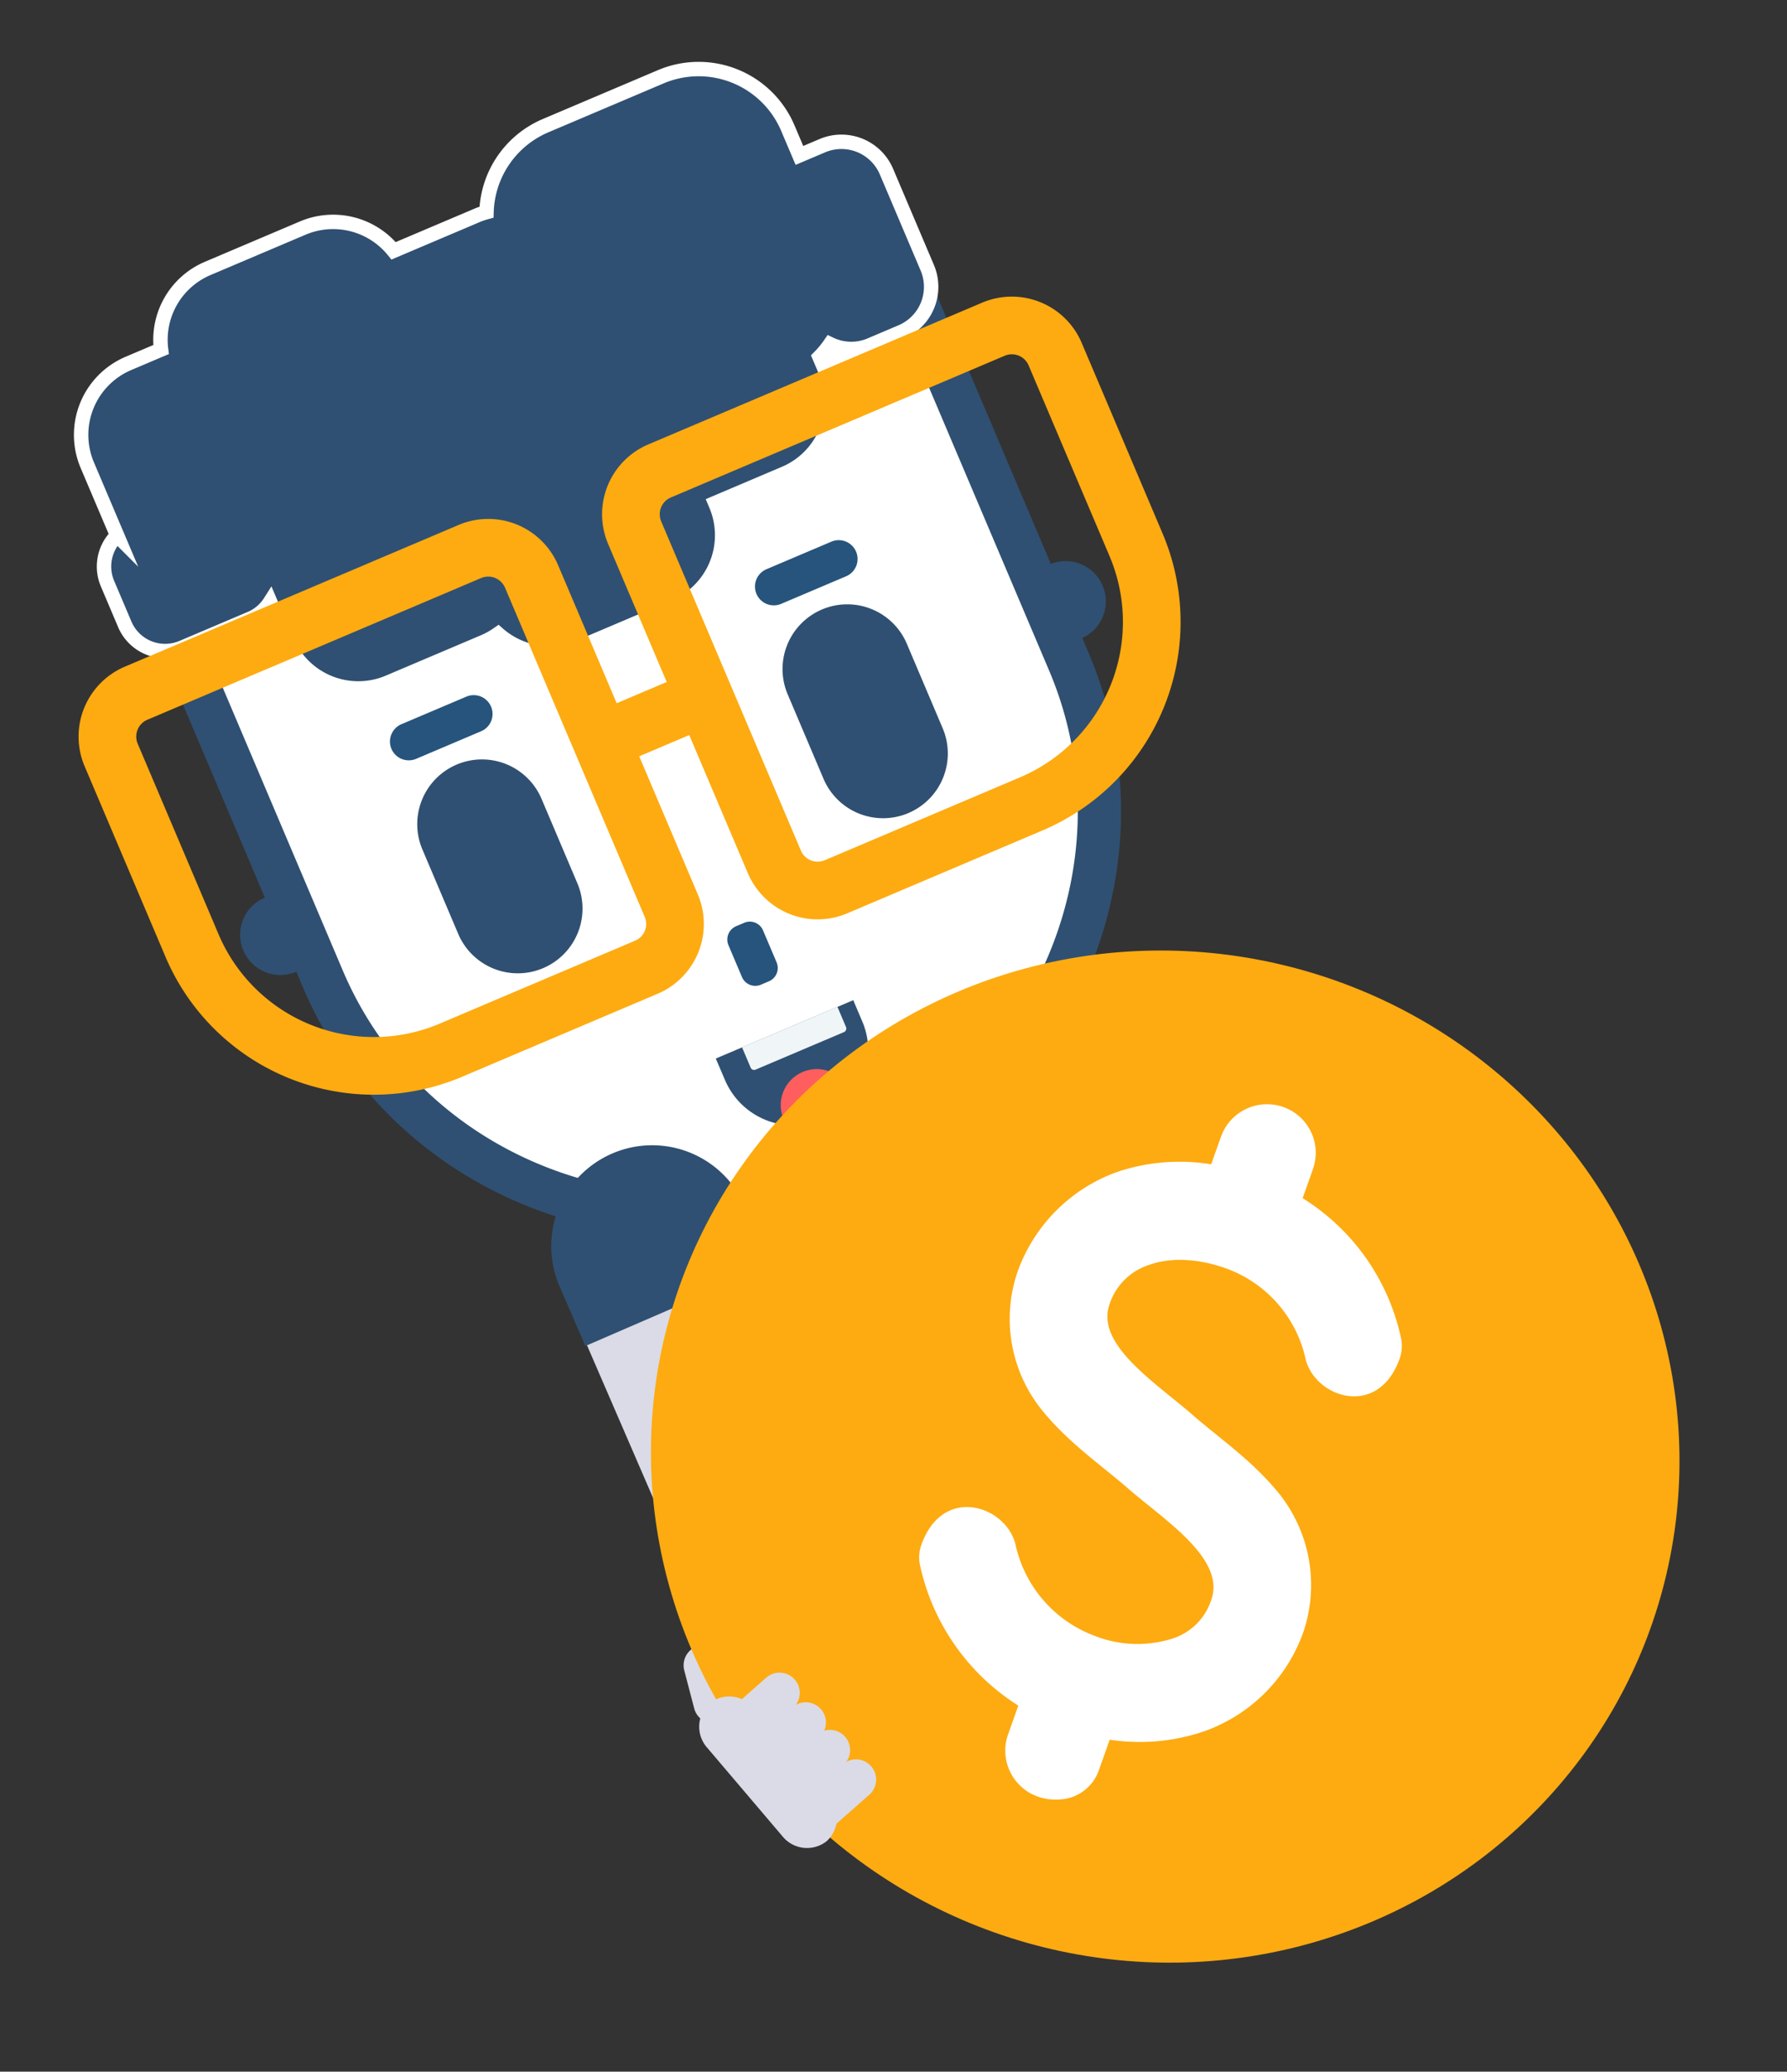 <svg xmlns="http://www.w3.org/2000/svg" width="247.942" height="287.368" viewBox="0 0 247.942 287.368">
    <rect x="0" y="0" width="247.942" height="287.368" fill="#333333" stroke="none"/>
    <defs>
        <style>
            .cls-1{fill:#ff5e5e}.cls-2,.cls-5{fill:#2f5072}.cls-3{fill:#f2dcd2}.cls-11,.cls-4{fill:#fff}.cls-4{stroke:#2f5072;stroke-width:6px}.cls-4,.cls-5,.cls-7{stroke-miterlimit:10}.cls-5{stroke:#fff;stroke-width:2px}.cls-6{fill:#26547c}.cls-7{fill:none;stroke:#fdab11;stroke-width:8px}.cls-8{fill:#f0f5f7}.cls-9{fill:#dadbe6}.cls-10{fill:#fdab11}
        </style>
    </defs>
    <g id="Group_860_1_" transform="translate(-354.672 -444.676)">
        <g id="Group_683_1_" transform="rotate(-23 1407.53 -596.464)">
            <path id="Path_1880_1_" d="M73.1 182.16c0 .59-1.65 1.06-3.69 1.06s-3.69-.48-3.69-1.06v-25.19c0-.59 1.65-1.06 3.69-1.06s3.69.48 3.69 1.06z" class="cls-1"/>
            <path id="Path_1881_1_" d="M86.24 182.16c0 .59-1.65 1.06-3.69 1.06s-3.69-.48-3.69-1.06v-25.19c0-.59 1.65-1.06 3.69-1.06s3.69.48 3.69 1.06z" class="cls-1"/>
            <path id="Path_1882_1_" d="M75.29 183.49a3.722 3.722 0 0 1-3.68 3.74h-4.38a3.709 3.709 0 0 1-3.69-3.73 3.709 3.709 0 0 1 3.69-3.73h4.38a3.7 3.7 0 0 1 3.68 3.72z" class="cls-2"/>
            <path id="Path_1883_1_" d="M88.43 183.49a3.715 3.715 0 0 1-3.68 3.74h-4.38a3.709 3.709 0 0 1-3.69-3.73 3.709 3.709 0 0 1 3.69-3.73h4.38a3.692 3.692 0 0 1 3.68 3.72z" class="cls-2"/>
            <path id="Path_1884_1_" d="M88.37 145.32v23.75a2.151 2.151 0 0 1-2.14 2.15H65.06a2.151 2.151 0 0 1-2.15-2.14v-23.75a2.151 2.151 0 0 1 2.14-2.15h21.16a2.147 2.147 0 0 1 2.16 2.14z" class="cls-2"/>
            <path id="Path_1885_1_" d="M73.72 151.28a1.366 1.366 0 0 1-1.19-1.48v-2.81a1.354 1.354 0 0 1 1.19-1.48h4.54a1.366 1.366 0 0 1 1.19 1.48v2.81a1.354 1.354 0 0 1-1.19 1.48z" class="cls-3"/>
            <circle id="Ellipse_213_1_" cx="5.59" cy="5.59" r="5.59" class="cls-2" transform="translate(129.47 79.49)"/>
            <circle id="Ellipse_214_1_" cx="5.59" cy="5.59" r="5.59" class="cls-2" transform="translate(11.12 79.49)"/>
            <path id="Path_1886_1_" d="M75.98 147.5c-31.06 0-56.24-24.4-56.24-54.5V36.88a15.6 15.6 0 0 1 15.83-15.35h80.81a15.59 15.59 0 0 1 15.83 15.34v56.12c.01 30.11-25.17 54.51-56.23 54.51z" class="cls-4"/>
            <path id="Path_1888_1_" d="M47.07 43.08h-7.31a5.476 5.476 0 0 1-5.48-5.48v-7.31a5.476 5.476 0 0 1 5.48-5.48h7.31a5.476 5.476 0 0 1 5.48 5.48v7.31a5.482 5.482 0 0 1-5.48 5.48z" class="cls-2"/>
            <path id="Path_1889_1_" d="M63.19 43.08h-7.31a5.476 5.476 0 0 1-5.48-5.48v-7.31a5.476 5.476 0 0 1 5.48-5.48h7.31a5.476 5.476 0 0 1 5.48 5.48v7.31a5.482 5.482 0 0 1-5.48 5.48z" class="cls-2"/>
            <path id="Path_1890_1_" d="M79.3 43.08h-7.31a5.476 5.476 0 0 1-5.48-5.48v-7.31a5.476 5.476 0 0 1 5.48-5.48h7.31a5.476 5.476 0 0 1 5.48 5.48v7.31a5.482 5.482 0 0 1-5.48 5.48z" class="cls-2"/>
            <path id="Path_1891_1_" d="M95.42 43.08h-7.31a5.476 5.476 0 0 1-5.48-5.48v-7.31a5.476 5.476 0 0 1 5.48-5.48h7.31a5.476 5.476 0 0 1 5.48 5.48v7.31a5.482 5.482 0 0 1-5.48 5.48z" class="cls-2"/>
            <path id="Path_1892_1_" d="M63.19 36.55h-7.31a5.476 5.476 0 0 1-5.48-5.48v-7.31a5.476 5.476 0 0 1 5.48-5.48h7.31a5.476 5.476 0 0 1 5.48 5.48v7.31a5.482 5.482 0 0 1-5.48 5.48z" class="cls-2"/>
            <path id="Path_1893_1_" d="M79.3 36.55h-7.31a5.476 5.476 0 0 1-5.48-5.48v-7.31a5.476 5.476 0 0 1 5.48-5.48h7.31a5.476 5.476 0 0 1 5.48 5.48v7.31a5.482 5.482 0 0 1-5.48 5.48z" class="cls-2"/>
            <path id="Path_1894_1_" d="M95.42 36.55h-7.31a5.476 5.476 0 0 1-5.48-5.48v-7.31a5.476 5.476 0 0 1 5.48-5.48h7.31a5.476 5.476 0 0 1 5.48 5.48v7.31a5.482 5.482 0 0 1-5.48 5.48z" class="cls-2"/>
            <path id="Path_1895_1_" d="M111.53 43.08h-7.31a5.476 5.476 0 0 1-5.48-5.48v-7.31a5.476 5.476 0 0 1 5.48-5.48h7.31a5.476 5.476 0 0 1 5.48 5.48v7.31a5.476 5.476 0 0 1-5.48 5.48z" class="cls-2"/>
            <path id="Path_2209" d="M135.48 34.98V20.5a6.79 6.79 0 0 0-6.79-6.79h-3.45V9.6a13.448 13.448 0 0 0-13.45-13.45H94.41A13.449 13.449 0 0 0 82.2 3.99a10.423 10.423 0 0 0-1.38-.1H68.24a10.789 10.789 0 0 0-10.35-7.83H43.54a10.757 10.757 0 0 0-10.35 7.83h-4.92A10.768 10.768 0 0 0 17.5 14.66v10.57a6.07 6.07 0 0 0-3.84 5.65v6.13a6.077 6.077 0 0 0 6.08 6.08h10.28a6.038 6.038 0 0 0 3.43-1.07v5.92a10.768 10.768 0 0 0 10.77 10.77h14.35a11.077 11.077 0 0 0 2.25-.24 10.762 10.762 0 0 0 9.7 6.11h14.36a10.765 10.765 0 0 0 10.76-10.77v-.29h10.48a10.753 10.753 0 0 0 10.76-10.77v-2.22a12.822 12.822 0 0 0 2.05-1.06 6.774 6.774 0 0 0 5.09 2.3h4.68a6.788 6.788 0 0 0 6.78-6.79z" class="cls-5" data-name="Path 2209"/>
            <path id="Path_1904_1_" d="M103.51 103.59a8.979 8.979 0 0 1-8.98-8.98V81.89a8.979 8.979 0 0 1 8.98-8.98 8.979 8.979 0 0 1 8.98 8.98v12.72a8.979 8.979 0 0 1-8.98 8.98z" class="cls-2"/>
            <path id="Path_1905_1_" d="M108.39 69.98H98.6a2.612 2.612 0 0 1-2.61-2.61 2.612 2.612 0 0 1 2.61-2.61h9.79a2.612 2.612 0 0 1 2.61 2.61 2.605 2.605 0 0 1-2.61 2.61z" class="cls-6"/>
            <path id="Path_1906_1_" d="M48.45 103.59a8.979 8.979 0 0 1-8.98-8.98V81.89a8.979 8.979 0 0 1 8.98-8.98 8.979 8.979 0 0 1 8.98 8.98v12.72a8.979 8.979 0 0 1-8.98 8.98z" class="cls-2"/>
            <path id="Path_1907_1_" d="M53.37 69.98h-9.79a2.612 2.612 0 0 1-2.61-2.61 2.612 2.612 0 0 1 2.61-2.61h9.79a2.612 2.612 0 0 1 2.61 2.61 2.605 2.605 0 0 1-2.61 2.61z" class="cls-6"/>
            <path id="Path_1908_1_" d="M78.59 110.7v4.81a2.006 2.006 0 0 1-2 2h-1.22a2.006 2.006 0 0 1-2-2v-4.81a2.006 2.006 0 0 1 2-2h1.22a1.989 1.989 0 0 1 2 1.98z" class="cls-6"/>
            <g id="Group_675_1_" transform="translate(6 50.368)">
                <path id="Path_1909_1_" d="M77.75 52.18V2.58a6.525 6.525 0 0 1 6.53-6.53h50.32a6.532 6.532 0 0 1 6.53 6.53V31.3a27.405 27.405 0 0 1-27.4 27.41H84.29a6.528 6.528 0 0 1-6.54-6.53z" class="cls-7"/>
                <path id="Path_1910_1_" d="M62.21 52.18V2.58a6.532 6.532 0 0 0-6.53-6.53H5.37a6.536 6.536 0 0 0-6.53 6.52v28.72a27.405 27.405 0 0 0 27.4 27.41h29.44a6.511 6.511 0 0 0 6.53-6.52z" class="cls-7"/>
                <path id="Line_216_1_" d="M0 0h11.83" class="cls-7" transform="translate(64.12 27.38)"/>
            </g>
            <path id="Path_1911_1_" d="M95.8 147.09l.08 19.39c.01 2.16-1.21 3.92-2.72 3.92l-2.06.01c-1.51.01-2.75-1.74-2.75-3.9l-.08-19.39z" class="cls-3"/>
            <g id="Group_678_1_" transform="translate(66.779 128.435)">
                <g id="Group_676_1_" transform="translate(0 .007)">
                    <path id="Path_1912_1_" d="M-1.16-.73A10.354 10.354 0 0 0 9.19 9.63 10.354 10.354 0 0 0 19.55-.72v-3.23H-1.17z" class="cls-2"/>
                </g>
                <g id="Group_677_1_" transform="translate(5.359 6.435)">
                    <path id="Path_1913_1_" d="M3.84-3.95a5 5 0 0 0-5 5 5.473 5.473 0 0 0 .08.9 10.4 10.4 0 0 0 9.84 0 5.473 5.473 0 0 0 .08-.9 4.991 4.991 0 0 0-4.98-5z" class="cls-1"/>
                </g>
                <path id="Path_1914_1_" d="M16.64-.37H3.31a.516.516 0 0 1-.52-.52v-3.06h14.38V-.9a.534.534 0 0 1-.53.53z" class="cls-8"/>
            </g>
            <g id="Group_679_1_" transform="translate(86.936 168.227)">
                <path id="Path_1915_1_" d="M11.16.8a1.794 1.794 0 0 0-.43 2.5 1.794 1.794 0 0 0 2.5.43l2.87-2.02a1.794 1.794 0 0 0 .43-2.5 1.794 1.794 0 0 0-2.5-.43z" class="cls-3"/>
                <path id="Path_1916_1_" d="M3.15 6.15A1.8 1.8 0 0 1 1.4 7.99 1.791 1.791 0 0 1-.44 6.24L-.6.04A1.789 1.789 0 0 1 1.14-1.8 1.8 1.8 0 0 1 2.98-.05z" class="cls-3"/>
                <path id="Path_1917_1_" d="M6.65 6.06A1.8 1.8 0 0 1 4.9 7.9a1.8 1.8 0 0 1-1.84-1.75L2.9-.05a1.789 1.789 0 0 1 1.74-1.84A1.8 1.8 0 0 1 6.48-.14z" class="cls-3"/>
                <path id="Path_1918_1_" d="M9.91 5.97a1.8 1.8 0 0 1-1.75 1.84 1.8 1.8 0 0 1-1.84-1.75l-.16-6.2a1.791 1.791 0 0 1 1.75-1.84A1.789 1.789 0 0 1 9.75-.24z" class="cls-3"/>
                <path id="Path_1919_1_" d="M13.42 5.87a1.8 1.8 0 0 1-1.75 1.84 1.8 1.8 0 0 1-1.84-1.75l-.16-6.2a1.8 1.8 0 0 1 1.75-1.84 1.8 1.8 0 0 1 1.84 1.75z" class="cls-3"/>
                <path id="Path_1920_1_" d="M14.05-1.27a2.741 2.741 0 0 1-2.67 2.82h-.01l-9.71.26A2.745 2.745 0 0 1-1.16-.85v-.01a2.748 2.748 0 0 1 2.67-2.82h.01l9.71-.26a2.737 2.737 0 0 1 2.82 2.65v.02z" class="cls-3"/>
            </g>
            <g id="Group_680_1_" transform="translate(85.187 142.039)">
                <path id="Path_1921_1_" d="M14.72 3.9a7.936 7.936 0 0 0-15.87.17l.05 5.12 15.88-.17z" class="cls-2"/>
            </g>
            <path id="Path_1922_1_" d="M53.93 148.39l.26 36.67a7.394 7.394 0 0 1-7.34 7.45l-5.55.04a7.426 7.426 0 0 1-7.46-7.36l-.26-36.67z" class="cls-9"/>
            <g id="Group_681_1_" transform="translate(34.469 134.949)">
                <path id="Path_1925_1_" d="M26.85 9.96a14.005 14.005 0 1 0-28.01.2l.06 9.02 28.01-.2z" class="cls-2"/>
            </g>
        </g>
        <g id="Group_686_1_" transform="rotate(25 -1155.916 1320.119)">
            <path id="Path_1932_1_" d="M34.92 58.8a2.812 2.812 0 0 1-.36 3.94 2.812 2.812 0 0 1-3.94-.36l-3.49-4.21a2.812 2.812 0 0 1 .36-3.94 2.812 2.812 0 0 1 3.94.36z" class="cls-9"/>
            <g id="Group_685_1_" transform="rotate(-11 -267.877 -2.645)">
                <ellipse id="Ellipse_216_1_" cx="70.12" cy="71.43" class="cls-10" rx="70.12" ry="71.43" transform="rotate(90 70.404 68.707)"/>
                <path id="Path_1934_1_" d="M71.86 17.41a6.736 6.736 0 0 1 6.06 7.36v.05l-.41 4.21a30.384 30.384 0 0 1 17.98 15.61 5.387 5.387 0 0 1 .48 2.57c-.79 9.14-10.36 8.26-12.78 3.14a17.311 17.311 0 0 0-13.65-9.3c-4.38-.43-8.01.48-10.39 2.07a8.5 8.5 0 0 0-4.08 6.71c-.55 5.9 9.05 9.05 14.95 12.09 4.36 2.23 9.5 4.1 14.23 7.66a20.317 20.317 0 0 1 7.91 17.88 22.606 22.606 0 0 1-10.02 16.63 27.653 27.653 0 0 1-12.43 4.3l-.44 4.51a6.065 6.065 0 0 1-3.48 4.91c-5.49 2.38-10.42-1.81-9.94-6.73l.41-4.21A30.732 30.732 0 0 1 38.28 91.2a5.051 5.051 0 0 1-.48-2.57c.79-9.14 10.36-8.26 12.78-3.14a17.5 17.5 0 0 0 13.64 9.43 16.117 16.117 0 0 0 10.4-2.16 8.3 8.3 0 0 0 4.07-6.61c.57-6.03-9-9.15-14.94-12.19-4.36-2.23-9.5-4.1-14.23-7.66a20.154 20.154 0 0 1-7.92-17.79 22.872 22.872 0 0 1 10.04-16.77 27.126 27.126 0 0 1 12.42-4.2l.39-4.01a6.786 6.786 0 0 1 7.41-6.12z" class="cls-11"/>
            </g>
            <path id="Path_1935_1_" d="M43.67 67.37a2.8 2.8 0 0 0 1.45 3.69 2.806 2.806 0 0 0 3.69-1.44l3.87-8.85a2.8 2.8 0 0 0-1.44-3.69 2.8 2.8 0 0 0-3.69 1.45z" class="cls-9"/>
            <path id="Path_1936_1_" d="M39.02 65.33a2.8 2.8 0 0 0 1.45 3.69 2.8 2.8 0 0 0 3.69-1.45l3.87-8.85a2.8 2.8 0 0 0-1.45-3.69 2.8 2.8 0 0 0-3.69 1.45z" class="cls-9"/>
            <path id="Path_1937_1_" d="M34 63.15a2.8 2.8 0 0 0 1.45 3.69 2.8 2.8 0 0 0 3.69-1.45L43 56.53a2.8 2.8 0 0 0-1.45-3.69 2.8 2.8 0 0 0-3.69 1.45l-2.95 6.77z" class="cls-9"/>
            <path id="Path_1938_1_" d="M48.68 69.56a2.8 2.8 0 0 0 1.45 3.69 2.8 2.8 0 0 0 3.69-1.45l3.87-8.85a2.8 2.8 0 0 0-1.45-3.69 2.8 2.8 0 0 0-3.69 1.45z" class="cls-9"/>
            <path id="Path_1933_1_" d="M32.24 60.83a4.386 4.386 0 0 0 2.36 5.74l14.57 6.68a4.387 4.387 0 0 0 5.88-1.96 4.39 4.39 0 0 0-2.36-5.74l-14.57-6.68a4.375 4.375 0 0 0-5.88 1.96z" class="cls-9"/>
        </g>
    </g>
</svg>
